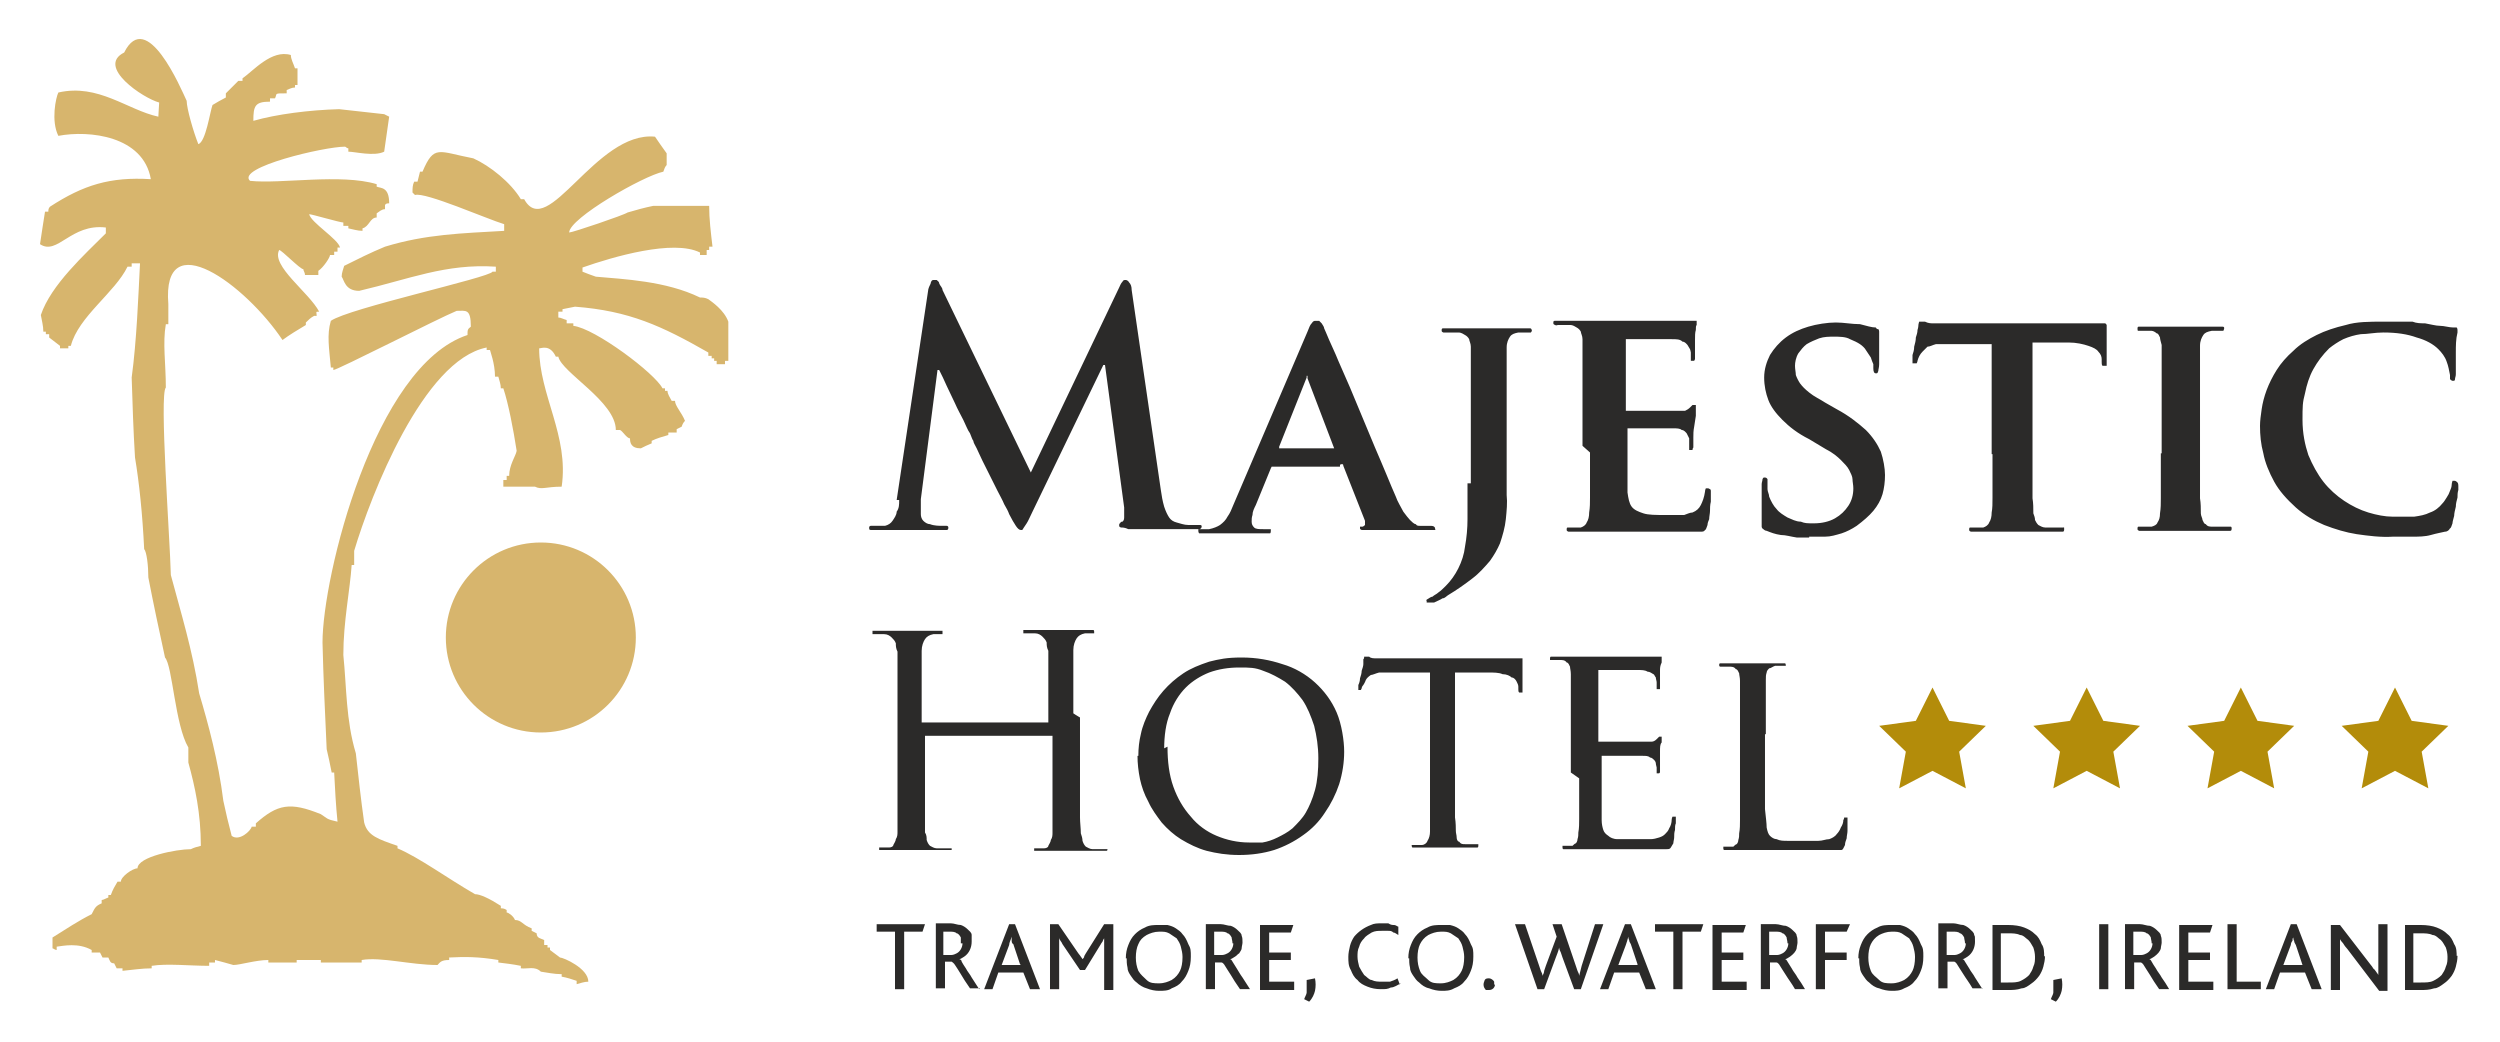 <?xml version="1.0" encoding="UTF-8"?>
<svg xmlns="http://www.w3.org/2000/svg" version="1.1" viewBox="0 0 300 125">
  <defs>
    <style>
      .cls-1 {
        fill: #2b2a29;
      }

      .cls-2 {
        fill: #b38c0a;
      }

      .cls-3 {
        fill: #d7b56d;
        fill-rule: evenodd;
      }
    </style>
  </defs>
  <!-- Generator: Adobe Illustrator 28.6.0, SVG Export Plug-In . SVG Version: 1.2.0 Build 709)  -->
  <g>
    <g id="Layer_1">
      <g id="Layer_1-2" data-name="Layer_1">
        <g>
          <path class="cls-3" d="M69.2,117.7c-.6-.2-1.2-.4-1.8-.5v-.3c-.9,0-1.8-.2-2.5-.3-.7-.7-1.6-.3-2.4-.4v-.3c-1-.2-1.9-.3-2.7-.4v-.3c-2.4-.4-4-.4-5.9-.3v.3c-1,0-1.1.3-1.4.6-3.2,0-6.8-1-9.1-.6v.3h-4.9v-.3h-2.9v.3h-3.4v-.3c-1.5,0-3.4.6-4.2.6-.7-.2-1.4-.4-2.2-.6v.3h-.7v.4c-2.3,0-5.1-.3-6.9,0v.3c-1.2,0-2.4.2-3.5.3v-.3h-.7l-.3-.6c-.5,0-.5-.3-.7-.7h-.7l-.3-.6h-1v-.3c-1.6-.9-3.4-.5-4.2-.4v.4c-.2,0-.4-.2-.5-.2v-1.3c1.6-1,3.1-2,4.7-2.8.4-.8.5-1,1.2-1.3v-.4c.2,0,.5-.2.8-.3v-.3h.3c.2-.6.5-1.1.8-1.6h.4c0-.6,1.4-1.6,2-1.6,0-1.4,4.7-2.3,6.4-2.3.4-.2.8-.3,1.2-.4,0-3.9-.7-7.1-1.5-10v-1.8c-1.6-2.7-1.9-9.8-2.8-10.8-.7-3.2-1.4-6.5-2-9.6,0-1.4-.2-3.1-.5-3.4-.2-4.2-.6-8-1.1-11-.2-3.2-.3-6.5-.4-9.6.6-4.4.8-9.8,1-13.7h-1v.4h-.5c-1.5,3.1-5.9,6-6.8,9.5h-.3v.3h-1v-.3c-.5-.4-.9-.7-1.3-1v-.4h-.4v-.3h-.3c0-.7-.2-1.4-.3-2,1.2-3.6,5.3-7.3,7.8-9.8v-.7c-4.2-.5-5.8,3.4-7.9,2,.2-1.4.4-2.6.6-3.9h.4c0-.2,0-.4.2-.6,4-2.6,7.2-3.6,12.1-3.3-.9-5.2-7.4-5.9-11.1-5.2-.9-1.8-.3-4.6,0-5.2,4.8-1.1,8.3,2.1,12,2.9,0-.4.1-1.4.1-1.7-1.9-.5-7.6-4.3-4.2-6,2.7-5.4,6.8,4.3,7.5,5.8,0,.9.8,3.7,1.4,5.2.9-.3,1.4-3.9,1.7-4.7.5-.3,1-.6,1.6-.9v-.5l1.5-1.5h.5v-.3c1.3-.9,3.5-3.5,5.8-2.8,0,.5.3,1,.5,1.6h.3v2h-.3v.3c-.4,0-.7.2-1,.3v.4c-1.6,0-1.1,0-1.4.6h-.6v.4c-1.8,0-2,.5-2,2.3,2.8-.8,6.7-1.3,10.3-1.4,1.8.2,3.5.4,5.4.6l.6.3c-.2,1.4-.4,2.8-.6,4.2-1.2.6-3.5,0-4.3,0v-.4c-.2,0-.3-.2-.4-.2-2.5,0-13.1,2.5-11.4,4.1,3.7.4,10.9-.9,15.2.4v.3c.5.2,1.5,0,1.5,2-.2,0-.4,0-.5.2v.5c-.4,0-.7.3-1,.5v.5c-.8,0-.9,1.1-1.7,1.3v.3c-.6,0-1.2-.2-1.7-.3v-.3h-.6v-.4c-.4,0-3.8-1-4.1-1,.2,1,3.5,3,3.7,4h-.3v.5h-.4v.4h-.5c0,.3-.8,1.5-1.4,1.9v.5h-1.6c0-.3-.2-.5-.2-.7-.4,0-2.6-2.3-2.9-2.3-1,1.9,3.6,5.1,4.8,7.4-.5,0-.3,0-.3.5h-.3c-.4.2-.7.5-1,.8v.3c-1,.6-2,1.2-2.8,1.8-4.4-6.6-14.5-14.1-13.7-4.3v2.4h-.3c-.4,2.3,0,4.7,0,7.6-.8.8.5,18.2.6,22.5,1.2,4.5,2.6,9,3.4,14.2,1.1,3.7,2.3,8.1,2.9,12.9.3,1.4.6,2.7,1,4.2.9.7,2.3-.6,2.4-1.1h.5v-.4c2.6-2.3,4.1-2.6,7.8-1.1.8.5.6.6,2,.9-.2-2-.3-3.9-.4-5.9h-.3c-.2-1-.4-2-.6-2.8-.2-4.3-.4-8.6-.5-12.8,0-7.9,6.2-33.2,17.4-36.9,0-.6,0-.7.4-1,0-2.2-.6-1.9-1.7-1.9-2.2.9-14.3,7.1-14.8,7.1v-.3h-.3c-.2-2.3-.5-3.9,0-5.6,2.1-1.5,19.1-5.2,19.4-5.9h.4v-.6c-6-.4-10.4,1.5-16.4,2.9-1.7,0-1.8-1.3-2.1-1.7,0-.5.2-.9.3-1.3,1.6-.8,3.2-1.6,4.9-2.3,4.9-1.5,9.2-1.6,14.3-1.9v-.8c-2-.6-9.5-3.9-10.7-3.5l-.3-.3c0-.5,0-.9.2-1.3h.4l.3-1.2h.3c1.4-3.3,1.9-2.4,6.1-1.6,2,.9,4.5,2.9,5.7,4.9h.4c2.8,5.1,8.6-8.2,15.7-7.5.4.6.9,1.3,1.4,2v1.4c-.2.2-.3.5-.4.8-2.4.5-11.3,5.6-11.3,7.3.4,0,6.6-2.1,7-2.4,1-.3,2.1-.6,3.1-.8h6.7c0,1.6.2,3.2.4,4.9h-.4v.4h-.3v.6h-.8v-.3c-3.2-1.6-10.4.5-14.1,1.8v.5c.5.2,1,.4,1.6.6,3.3.3,8.4.5,12.5,2.5.3,0,.6,0,1,.2.4.3,1.9,1.3,2.4,2.7v4.7h-.4v.4h-1v-.4h-.3v-.3h-.3v-.3h-.4v-.4c-5.6-3.2-9.5-5-16-5.5l-1.5.3v.3h-.5v.7c.3,0,.6.2,1,.3v.4h.8v.3c2.6.3,9.8,5.7,10.7,7.5h.3v.3h.3c0,.4.3.8.5,1.2h.4c0,.6.8,1.4,1.2,2.4-.2.2-.3.4-.4.7l-.6.3v.4h-1v.3c-.7.2-1.4.4-2,.7v.3c-.5.2-.9.4-1.3.6-1.2,0-1.3-.7-1.3-1.2-.4,0-.9-.9-1.2-1h-.5c0-3.4-6.5-6.9-6.9-8.8h-.3c-.7-1.5-1.7-1-2-1,0,5.6,3.6,10.5,2.7,16.6-1.9,0-2.4.4-3.2,0h-3.8v-.8h.4v-.5h.3c0-1.3.8-2.4.9-3-.4-2.6-1-5.7-1.6-7.5h-.3c0-.5-.2-1-.3-1.4h-.4c0-1.6-.6-3.1-.6-3.2h-.4v-.3c-7.6,1.5-13.9,17.7-15.9,24.4v1.7h-.3c-.2,3-1,6.8-1,10.8.4,3.9.3,7.8,1.5,11.8.3,2.7.6,5.5,1,8.3.4,1.6,1.7,2,4,2.8v.3c2.6,1.1,6,3.6,9.3,5.5.6,0,1.7.5,3.1,1.4v.3c.2,0,.4,0,.7.2v.3c.2,0,.8.4,1,.9.8,0,.9.6,2,1v.3l.6.3c0,.6.5.6.9.8v.6h.4v.3h.3v.3l1.2.9c.4,0,3.4,1.3,3.4,2.9-.5,0-1,.2-1.4.3h0v-.4ZM76.3,76.5c0,6.3-5.1,11.4-11.4,11.4s-11.4-5.1-11.4-11.4,5.1-11.4,11.4-11.4,11.4,5.1,11.4,11.4h0Z"/>
          <path class="cls-2" d="M231.9,82.5l2,4,4.4.6-3.2,3.1.8,4.4-4-2.1-4,2.1.8-4.4-3.2-3.1,4.4-.6,2-4h0ZM250.4,82.5l2,4,4.4.6-3.2,3.1.8,4.4-4-2.1-4,2.1.8-4.4-3.2-3.1,4.4-.6,2-4h0ZM268.9,82.5l2,4,4.4.6-3.2,3.1.8,4.4-4-2.1-4,2.1.8-4.4-3.2-3.1,4.4-.6,2-4h0ZM287.4,82.5l2,4,4.4.6-3.2,3.1.8,4.4-4-2.1-4,2.1.8-4.4-3.2-3.1,4.4-.6,2-4h0Z"/>
          <path class="cls-1" d="M107.9,60.1c0,.4,0,.9-.3,1.3,0,.4-.3.8-.5,1.1s-.5.5-.9.6c-.3,0-.5,0-.7,0h-1c0,0-.2,0-.2.2,0,.2,0,.3.2.3h9.1c.2,0,.2-.2.2-.3,0,0,0-.2-.2-.2h-.4c-.5,0-1.1,0-1.6-.2-.3,0-.6-.2-.8-.4-.2-.2-.3-.5-.3-.8v-1.8l2-15.5h.2c.3.6.6,1.2.9,1.9l1,2.1c.3.7.7,1.4,1,2s.5,1.2.8,1.6c.2.5.3.8.4.9,0,.2.2.5.4.9.2.4.4.9.7,1.5l.9,1.8c.3.6.6,1.2.9,1.8s.6,1.1.8,1.6c.3.5.5.9.6,1.2.3.6.6,1.1.8,1.4.2.3.4.5.6.5s.2,0,.3-.2c0,0,.2-.3.4-.6.2-.3.4-.8.7-1.4l8.5-17.6h.2l2.3,17.1v1.2c0,.3-.1.4-.2.5-.1,0-.2,0-.3.2,0,0-.1,0-.1.2s0,.2.2.3c.2,0,.5,0,.9.2.8,0,1.7,0,2.5,0h6c.2,0,.3-.2.3-.3s0-.2-.2-.2h-1.4c-.5,0-1-.2-1.4-.3s-.7-.3-.9-.6-.4-.7-.6-1.3c-.2-.7-.3-1.3-.4-2l-3.5-24c0-.4-.1-.7-.3-.9-.1-.2-.3-.3-.4-.3-.2,0-.3,0-.4.2-.2.2-.3.5-.4.7l-10.6,22.2-10.6-21.9c0-.3-.3-.5-.4-.8,0-.2-.2-.3-.3-.4h-.3c-.2,0-.3,0-.4.3,0,.2-.2.4-.3.8l-3.8,25.3h.3ZM160.9,55.7h.2s.1,0,.1.2l2.6,6.6v.5c0,0-.2.2-.3.2-.2,0-.3,0-.3,0v.2c0,0,0,.2.3.2h8.3c.3,0,.4,0,.4,0,0,0,.1,0,0-.2,0-.2-.2-.3-.5-.3h-1.3c-.2,0-.4,0-.5-.2-.2,0-.5-.3-.7-.5s-.5-.6-.8-1c-.3-.6-.7-1.2-.9-1.8-.3-.7-.7-1.6-1.1-2.6-.4-1-.9-2.1-1.4-3.3s-1-2.4-1.5-3.6c-.5-1.2-1-2.4-1.5-3.6l-1.4-3.2c-.4-1-.8-1.8-1.1-2.5s-.5-1.2-.6-1.4c0-.2-.2-.4-.3-.6,0,0-.2-.2-.3-.3-.1,0-.3,0-.4,0-.2,0-.3,0-.5.3-.2.2-.3.5-.5,1l-8.9,20.8c-.2.5-.4,1-.7,1.4-.2.4-.5.7-.9,1-.3.2-.8.4-1.3.5h-1q-.2,0-.3,0v.2c0,0,0,.2.1.3h8.5s.1,0,.1-.3v-.2s-.2,0-.4,0h-.5c-.5,0-.9,0-1.1-.2-.2-.2-.3-.4-.3-.7s0-.5.1-.8c0-.4.2-.8.4-1.2l1.8-4.4s0,0,.1-.2h8.2v-.2ZM153.6,53.8h-.1v-.2l3.3-8.3v-.2s0,0,.1,0h0v.3l3.2,8.4h0q0,0-.1,0h-6.6.2ZM176.1,58v4.3c0,1.1-.1,2.2-.3,3.3-.1.9-.4,1.8-.8,2.6-.4.8-.9,1.5-1.5,2.1-.3.3-.6.6-.9.8-.2.2-.5.3-.7.5-.2,0-.4.2-.6.3-.1,0-.2.2-.1.2v.2h.5c.1,0,.3,0,.4,0,.4-.2.7-.3,1-.5.3,0,.5-.3.7-.4,1-.6,2-1.3,2.9-2,.8-.6,1.5-1.4,2.1-2.1.5-.7.9-1.4,1.2-2.1.3-.9.6-1.9.7-2.9.1-1,.2-2,.1-2.9v-17.7c0-.6.2-1,.4-1.3s.5-.4,1-.5h1.5s.2-.2.1-.3c0,0,0-.2-.2-.2h-10.4c-.1,0-.2,0-.2.2s0,.2.2.3h1.8c.4,0,.6.2.8.3s.4.3.5.5c0,.2.2.5.2.9v16.4h-.4ZM190.8,54.4v5.3c0,.6,0,1.2-.1,1.8,0,.5-.1.9-.3,1.2-.1.3-.4.5-.7.6h-1.2c-.2,0-.4,0-.4,0,0,0-.1,0-.1.2s0,.2.2.3h15.9c.2,0,.4,0,.5-.2.1,0,.2-.3.3-.6,0-.2.1-.5.2-.7,0-.3.1-.7.1-1s0-.7.1-1.1v-1.3c0-.2-.1-.2-.3-.3,0,0-.2,0-.3,0,0,0-.1.2-.1.4-.1.7-.3,1.2-.5,1.6-.2.4-.5.7-1,.9-.3,0-.7.2-1,.3-.4,0-.8,0-1.2,0h-1c-1.2,0-2.1,0-2.7-.2s-1.1-.4-1.4-.8c-.3-.4-.4-1-.5-1.7v-7.7s0,0,.2,0h5.3c.4,0,.8,0,1,.2.3,0,.5.3.6.4.1.2.2.4.3.6v1.4h.2c.1,0,.2,0,.2,0,0,0,0-.2.1-.3v-1.2c0-.4,0-.8.1-1.3l.2-1.3v-1.3s-.1,0-.2,0-.1,0-.2,0c0,0-.2.2-.3.3-.2.2-.4.3-.6.4-.3,0-.7,0-1,0h-5.9s-.2,0-.2,0v-8.6h5.5c.6,0,1,0,1.3.3.3,0,.5.3.6.4.1.2.2.3.3.5,0,0,.1.3.1.4v1s.1,0,.2,0c0,0,.2,0,.2,0,0,0,0,0,.1-.2v-2.3c0-.5,0-.9.1-1.2,0-.3,0-.5.1-.6v-.5h-17c-.1,0-.2,0-.2.2s0,.2.2.3.2,0,.4,0h1.4c.4,0,.6.2.8.3s.4.3.5.5c0,.2.2.5.2.9v12.8l.9.8ZM217.1,64.4h1.9c.7,0,1.3-.2,2-.4.6-.2,1.2-.5,1.8-.9.8-.6,1.5-1.2,2-1.8s.9-1.3,1.1-2c.2-.7.3-1.5.3-2.3s-.2-1.9-.5-2.8c-.4-.9-1-1.8-1.8-2.6-.9-.8-2-1.7-3.5-2.5l-1.4-.8c-.6-.4-1.3-.7-1.9-1.2-.5-.4-.8-.7-1.1-1.1-.2-.3-.4-.7-.5-1,0-.3-.1-.7-.1-1.1s.1-1,.4-1.5c.3-.4.6-.8,1-1.1.5-.3,1-.5,1.5-.7.6-.2,1.2-.2,1.8-.2s1.4,0,1.9.3c.5.2.9.4,1.2.6.3.2.6.5.7.7.2.3.4.6.6.9.1.3.2.6.3.8v.5c0,.4.1.6.3.6s.2,0,.3-.3c0-.2.1-.4.1-.8v-3.9c0,0,0-.2-.1-.3-.1,0-.2,0-.3-.2-.5,0-1.1-.2-1.9-.4-1,0-1.9-.2-2.9-.2s-2.3.2-3.3.5-1.9.7-2.7,1.3-1.4,1.3-1.9,2.1c-.4.8-.7,1.7-.7,2.7s.2,1.9.5,2.7.9,1.6,1.7,2.4c.8.8,1.8,1.6,3.2,2.3l2,1.2c.8.4,1.4.9,1.8,1.3s.8.8,1,1.2.4.8.4,1.1.1.7.1,1.1c0,.8-.2,1.5-.6,2.1-.4.6-.9,1.1-1.6,1.5-.7.4-1.6.6-2.5.6s-1.1,0-1.6-.2c-.6,0-1.1-.3-1.6-.5-.5-.3-1-.6-1.3-1-.4-.4-.7-1-.9-1.5,0-.3-.2-.6-.2-.9v-1.2c0,0-.1-.2-.3-.2s-.2,0-.3.2c0,.2-.1.4-.1.6v5.1c0,0,0,.2.2.3,0,0,.2.2.4.2.5.2,1,.4,1.7.5.6,0,1.2.2,1.9.3h2-.5ZM239.1,54.4v5.3c0,.7,0,1.3-.1,1.8,0,.5-.1.9-.3,1.2-.1.3-.4.5-.7.6h-1.2c-.2,0-.4,0-.4,0,0,0-.1,0-.1.2s0,.2.2.3h11c.1,0,.2,0,.2-.3s0-.2-.1-.2c0,0-.2,0-.4,0h-1.8c-.3,0-.6-.2-.8-.3-.2-.2-.3-.4-.4-.6,0-.3-.1-.5-.2-.8,0-.6,0-1.2-.1-1.8v-18.7h4.3c1,0,1.8.2,2.4.4.6.2,1,.4,1.2.7.3.3.4.6.4.9v.3c0,.2,0,.4.1.5,0,0,.1,0,.3,0,0,0,.2,0,.2,0v-4.9c0,0-.1-.2-.2-.2h-.3c-.2,0-.4,0-.6,0-.3,0-.6,0-.9,0h-17.1c-.6,0-1.1,0-1.7,0-.3,0-.6,0-1-.2-.2,0-.4,0-.5,0,0,0-.2,0-.2,0s-.1.3-.1.5c0,0,0,.2-.1.5,0,.3-.1.6-.2.9,0,.4-.1.7-.2,1.1,0,.4-.1.7-.2,1v1s.1,0,.2,0,.2,0,.3,0c0,0,.1-.2.1-.3.1-.4.3-.8.6-1.1.2-.2.4-.4.6-.6.3,0,.6-.2,1-.3.4,0,1,0,1.6,0h5.1c0,0,0,13.2,0,13.2h.1ZM259.3,54.4v5.4c0,.6,0,1.2-.1,1.8,0,.5-.1.8-.3,1.1-.1.3-.4.4-.7.5h-1.2c-.2,0-.4,0-.4,0,0,0-.1,0-.1.2s0,.2.2.3h10.9c.1,0,.2,0,.2-.3,0,0,0-.2-.1-.2,0,0-.2,0-.4,0h-1.8c-.3,0-.6,0-.8-.3-.2,0-.3-.3-.4-.5,0-.2-.2-.5-.2-.8,0-.6,0-1.2-.1-1.8v-18.3c0-.6.2-1,.4-1.3.2-.3.5-.4,1-.5.3,0,.7,0,1,0h.4s.1-.2.1-.3,0-.2-.2-.2h-10c-.1,0-.2,0-.2.2s0,.3.1.3h1c.2,0,.4,0,.6,0,.2,0,.5.2.6.3.2,0,.3.3.4.5,0,.2.1.5.2.9v12.7h0v.3ZM287.2,64.4h2.3c.7,0,1.5,0,2.2-.2s1.3-.3,1.7-.4c.3,0,.5-.2.6-.4.1,0,.2-.3.3-.6,0-.2.1-.5.2-.9,0-.3.1-.7.2-1.1,0-.4.1-.7.2-1.1,0-.3,0-.6.1-.9v-.5c0,0,0-.3-.1-.4,0,0-.2-.2-.3-.2s-.2,0-.3,0c0,0-.1.3-.1.5s-.1.5-.2.7c-.1.3-.2.5-.4.8-.2.3-.3.5-.5.7-.4.5-.9.9-1.5,1.1-.6.3-1.2.4-1.9.5-.9,0-1.7,0-2.6,0s-1.9-.2-2.9-.5-2-.8-2.9-1.4c-.9-.6-1.8-1.4-2.5-2.3-.7-.9-1.3-2-1.8-3.2-.4-1.2-.7-2.6-.7-4.2s0-2.1.3-3.2c.2-1,.5-2,1-2.9s1.1-1.7,1.9-2.5c.5-.4,1.1-.8,1.7-1.1.7-.3,1.4-.5,2.1-.6.8,0,1.7-.2,2.7-.2,1.6,0,2.9.2,4,.6,1.1.3,2,.8,2.6,1.4.4.4.8.9,1,1.5.2.5.3,1.1.4,1.6v.5c0,0,.2.2.3.2.2,0,.3,0,.3-.2s.1-.3.1-.6v-2.6c0-.8,0-1.6.2-2.4v-.3s0-.2-.1-.3c0,0-.2,0-.4,0-.5,0-1.1-.2-1.6-.2s-1.2-.2-1.8-.3c-.5,0-1,0-1.5-.2-.5,0-1,0-1.6,0h-1.9c-1.7,0-3.2,0-4.5.4-1.3.3-2.5.7-3.5,1.2s-2,1.1-2.8,1.9c-.8.7-1.5,1.5-2,2.3s-.9,1.6-1.2,2.4c-.3.8-.5,1.6-.6,2.3s-.2,1.4-.2,2c0,1.1.1,2.2.4,3.3.2,1.1.7,2.3,1.3,3.4.6,1.1,1.5,2.1,2.6,3.1,1,.9,2.2,1.6,3.4,2.1,1.3.5,2.6.9,3.9,1.1,1.4.2,2.9.4,4.4.3h0ZM128.8,85.6v-7.6c0-.6.2-1.1.4-1.4s.5-.5,1-.6h1.1v-.2s0-.2-.1-.2h-8.4s0,0,0,.2v.2h1.4c.4,0,.7.2.9.4s.4.4.5.7c0,.3,0,.6.2,1v8.6h-15.2v-8.6c0-.6.2-1.1.4-1.4.2-.3.5-.5,1-.6h1.1v-.2s0-.2,0-.2h-8.4s0,0,0,.2v.2h1.4c.4,0,.7.2.9.4s.4.4.5.7c0,.3,0,.6.2,1v19.7c0,.8,0,1.4,0,1.9,0,.3,0,.6-.2.9,0,.2-.2.5-.3.7,0,.2-.3.3-.5.3s-.3,0-.5,0h-.7c0,.2,0,.3,0,.3h8.3c.5,0,.3,0,.4,0,0,0,0,0,0-.2h0c0,0,0,0-.2,0h-1c-.2,0-.4,0-.6,0-.3,0-.6-.2-.8-.3-.2-.2-.3-.4-.4-.7,0-.3,0-.6-.2-.9,0-.6,0-1.3,0-1.9v-9.7h15.3v9.7c0,.8,0,1.4,0,1.9,0,.3,0,.6-.2.9,0,.2-.2.5-.3.7,0,.2-.3.3-.5.3s-.4,0-.5,0h-.7c0,.2,0,.3,0,.3h8.3c.5,0,.3,0,.4,0,0,0,.1,0,.1-.2h0c0,0-.1,0-.2,0h-1c-.2,0-.4,0-.6,0-.3,0-.6-.2-.8-.3-.2-.2-.3-.4-.4-.7,0-.3-.1-.6-.2-.9,0-.6-.1-1.3-.1-1.9v-12h0l-.5-.3ZM136.5,90.7c0,.9.1,1.8.3,2.8.2.9.5,1.8,1,2.7.4.9,1,1.7,1.6,2.5.7.8,1.5,1.5,2.3,2,1,.6,2,1.1,3.1,1.4,1.2.3,2.4.5,3.9.5s2.9-.2,4.2-.6c1.2-.4,2.4-1,3.5-1.8,1-.7,1.9-1.6,2.6-2.7.7-1,1.3-2.2,1.7-3.4.4-1.3.6-2.6.6-3.9s-.3-3.3-.9-4.7c-.6-1.4-1.5-2.6-2.6-3.6s-2.5-1.8-3.9-2.2c-1.5-.5-3.1-.8-4.9-.8s-2.7.2-3.9.5c-1.2.4-2.2.8-3.1,1.4-.9.6-1.7,1.3-2.4,2.1-.7.8-1.2,1.6-1.7,2.5-.4.8-.8,1.7-1,2.7-.2.8-.3,1.7-.3,2.6h-.1ZM139.7,89.9c0-1.6.2-3.1.7-4.3.4-1.2,1.1-2.3,1.9-3.1.8-.8,1.8-1.4,2.8-1.8,1.1-.4,2.3-.6,3.6-.6s1.9,0,2.9.4c.9.3,1.8.8,2.6,1.3.8.6,1.5,1.4,2.1,2.2.6.9,1,1.9,1.4,3.1.3,1.2.5,2.5.5,3.9s-.1,2.7-.4,3.8c-.3,1.1-.7,2-1.1,2.7-.4.7-1,1.3-1.6,1.9-.6.5-1.2.8-1.8,1.1-.6.3-1.2.5-1.8.6-.5,0-1.1,0-1.6,0-1.4,0-2.7-.3-3.9-.8s-2.3-1.3-3.1-2.3c-.9-1-1.6-2.2-2.1-3.6s-.7-3-.7-4.8h0l-.4.2ZM174.6,80.7h3.9c.7,0,1.4,0,1.8.2.5,0,.9.2,1.1.4.3,0,.5.3.6.5s.2.4.2.6v.3c0,.2,0,.3.1.4,0,0,0,0,.2,0h.2v-4.1s0,0-.1,0h-.3c-.2,0-.4,0-.6,0h-16.5c-.4,0-.7,0-.9-.2-.1,0-.3,0-.5,0h-.1c0,0,0,.3-.1.3v.6c0,.2-.1.5-.2.8,0,.3-.1.6-.2.9,0,.3-.1.6-.2.8v.6h.3s0,0,.1-.2c0,0,0-.2.2-.4,0,0,.2-.3.3-.6.1-.2.3-.4.6-.6.2,0,.6-.2,1-.3.4,0,.9,0,1.6,0h4.5v19.1c0,.4-.1.8-.3,1.1-.1.3-.4.5-.7.5s-.3,0-.5,0h-.7c0,0,0,.3.1.3h7.4c.4,0,.3,0,.4,0,0,0,.1,0,.1-.2v-.2h-1.6c-.3,0-.5,0-.7-.3-.2,0-.3-.3-.3-.5,0-.3-.1-.5-.1-.8s0-1-.1-1.6v-17.6h0v.2ZM189.5,93.4v4.9c0,.5,0,1.1-.1,1.6,0,.3,0,.5-.1.8,0,.2-.1.4-.2.5-.1,0-.3.2-.4.3h-1.2v.2s0,.2.1.2h8.4c.9,0,1.9,0,3.1,0h.9c.2,0,.4,0,.5-.2s.2-.3.3-.5c0-.2.1-.5.1-.7,0-.3,0-.6.1-.9,0-.3,0-.6.1-.8v-.8s0,0-.2,0h-.2c0,0-.1.2-.1.4,0,.3-.1.7-.3,1-.1.3-.3.5-.5.7s-.4.3-.7.4-.7.2-1,.2h-4c-.5,0-.9-.2-1.1-.4-.3-.2-.5-.4-.6-.7-.1-.3-.2-.7-.2-1.2v-7.7h0q0,0,.2,0h4.7c.4,0,.7,0,.9.2.2,0,.4.2.5.3,0,0,.2.2.2.4s.1.4.1.5v.7h.2c.1,0,.2,0,.2-.2v-2.4c0-.5,0-.9.2-1.1v-.7h-.1s-.1,0-.2,0l-.3.3c-.2.2-.4.3-.6.3s-.5,0-.9,0h-5.5v-8.6h4.6c.6,0,1,0,1.3.2.3,0,.5.2.7.3.1,0,.2.3.3.4,0,.2.1.4.1.6v.8h.2s.1,0,.2,0v-2.2c0-.3,0-.6.2-1v-.7h-13.3s-.1,0-.1.2v.2h1.2c.3,0,.6,0,.8.3.2,0,.3.3.4.5,0,.2.1.5.1.9v11.8h0l1,.7ZM211.9,88.1v-6.5c0-.4,0-.6.1-.9,0-.2.2-.4.3-.5.2,0,.4-.2.7-.3h1.3c0,0,0-.3-.1-.3h-7.8s-.1,0-.1.2.1.2.2.2h1c.3,0,.6,0,.8.3.2,0,.3.3.4.5,0,.2.1.5.1.9v16.7c0,.5,0,1.1-.1,1.6,0,.3,0,.5-.1.8,0,.2-.1.4-.2.5-.1,0-.3.2-.4.3h-1.2v.2s0,.2.1.2h12.4c1.1,0,.7,0,1,0s.4,0,.6,0c.1,0,.2,0,.3-.2,0,0,.1-.2.2-.4,0-.3.1-.5.2-.8,0-.3.1-.6.1-.9v-1.6s0,0-.2,0c0,0-.2,0-.2,0,0,0,0,.2-.1.3,0,.3-.1.6-.3.9-.1.3-.3.6-.5.8-.2.3-.6.5-.9.6-.4,0-.8.2-1.3.2h-3.6c-.6,0-1,0-1.4-.2-.3,0-.6-.2-.8-.4-.2-.2-.3-.5-.4-1,0-.5-.1-1.2-.2-2.2v-9h0ZM111,110.9h-5.8v.9h2.2v6.9h1.1v-6.9h2.2l.3-.9h0ZM117.5,118.7l-.9-1.4c-.2-.4-.5-.7-.7-1.1-.2-.3-.4-.6-.5-.8,0-.2-.2-.3-.3-.3h0c.2,0,.4-.2.6-.3.6-.4.9-1.1.9-1.8s0-.6,0-.8c0-.3-.3-.5-.5-.7s-.5-.4-.8-.5c-.4,0-.8-.2-1.2-.2h-1.8v7.8h1.1v-3.2h.8c0,0,.3.2.4.4.2.3.4.6.7,1.1.3.5.6,1,1.1,1.7h1.2ZM115.5,113.2c0,.5-.3,1-.7,1.2s-.5.2-.8.2h-.8v-2.8h.7c.4,0,.7,0,.9.2.2,0,.4.3.5.5,0,.2,0,.4,0,.7h.1ZM124.8,118.7l-3-7.8h-.7l-3,7.8h1l.7-2h3l.8,2h1.2ZM122.5,115.8h-2.3l.9-2.4c0-.3.2-.6.3-1h0c0,0,0,.3,0,.4,0,.2,0,.4.2.5l.8,2.4h0ZM133.6,118.7v-7.8h-1.1l-2.2,3.5c-.1.2-.2.3-.2.4s-.1.2-.2.3h0c0,0-.1-.2-.2-.3,0,0-.2-.3-.3-.4l-2.4-3.5h-1v7.8h1.1v-6.2h0c0,.3.3.5.4.8l2.1,3.1h.6l1.9-3.1c0,0,.1-.2.2-.3,0,0,.1-.3.2-.4h0v6.2h1.1ZM135.2,114.9c0,.4,0,.8.1,1.2,0,.4.2.7.4,1s.4.6.7.8c.3.3.8.6,1.2.7.5.2,1,.3,1.5.3s1.1,0,1.5-.3c.5-.2.9-.4,1.2-.8.4-.4.6-.8.8-1.3s.3-1,.3-1.7,0-1-.3-1.5c-.2-.5-.4-.9-.7-1.2-.2-.3-.5-.5-.8-.7s-.6-.3-1-.4c-.4,0-.8,0-1.1,0-.5,0-1.1,0-1.6.3-.5.2-.9.5-1.2.8-.4.4-.6.8-.8,1.3s-.3,1-.3,1.6h.1ZM141.9,114.9c0,.6-.1,1.2-.3,1.6s-.5.8-1,1.1c-.4.2-.9.4-1.5.4s-1.1,0-1.5-.4-.7-.6-1-1.1c-.2-.5-.3-1-.3-1.6s.1-1.2.3-1.6c.2-.5.5-.8,1-1.1.4-.2.9-.4,1.5-.4s.8,0,1.2.2c.3.2.6.4.9.6.2.3.4.6.5,1s.2.8.2,1.2h0ZM150,118.7l-.9-1.4c-.3-.4-.5-.8-.7-1.1-.2-.3-.3-.5-.5-.8-.1-.2-.2-.3-.3-.3h0c.2,0,.4-.2.6-.3s.3-.3.5-.4c.1-.2.3-.4.3-.6s.1-.5.1-.7c0-.3,0-.6-.1-.8,0-.3-.3-.5-.5-.7s-.5-.4-.8-.5c-.4,0-.8-.2-1.2-.2h-1.8v7.8h1.1v-3.2h.8c.1,0,.3.2.4.4s.4.6.7,1.1.6,1,1.1,1.7h1.2,0ZM148,113.2c0,.5-.3,1-.7,1.2s-.5.2-.8.2h-.8v-2.8h.7c.4,0,.7,0,.9.2.2,0,.4.3.5.5,0,.2.1.4.1.7h.1ZM155.3,118.7v-.9h-3v-2.6h2.6v-.9h-2.6v-2.4h2.6l.3-.9h-4v7.8h4.1ZM157.8,117.4l-1,.2v1.5c0,.2-.2.5-.3.8l.6.3c.4-.4.6-.9.7-1.3.1-.5.1-1,0-1.5h0ZM168,118.2l-.3-.8c-.3.2-.6.3-.9.4-.3,0-.6,0-1,0s-.8,0-1.2-.2c-.3,0-.6-.4-.9-.6-.2-.3-.4-.6-.6-1-.1-.4-.2-.8-.2-1.2s0-.8.2-1.2c.1-.4.3-.7.6-1,.2-.3.6-.5.9-.7.4-.2.8-.2,1.2-.2h.8c.2,0,.4,0,.6.2.2,0,.4.2.6.3v-1c-.1,0-.3-.2-.5-.2s-.4,0-.7-.2h-.8c-.5,0-.9,0-1.3.2-.8.3-1.5.8-2,1.4-.2.3-.4.7-.5,1.1s-.2.9-.2,1.3c0,.6,0,1.1.3,1.6.2.5.4.9.8,1.2.3.4.7.6,1.2.8.5.2,1,.3,1.6.3s.8,0,1.2-.2c.4,0,.8-.3,1.2-.5h-.1ZM169.1,114.9c0,.4,0,.8.1,1.2,0,.4.2.7.4,1s.4.6.7.8c.3.3.7.6,1.2.7.5.2,1,.3,1.5.3s1,0,1.5-.3c.5-.2.9-.4,1.2-.8.4-.4.6-.8.8-1.3s.3-1,.3-1.7,0-1-.3-1.5c-.2-.5-.4-.9-.7-1.2-.2-.3-.5-.5-.8-.7s-.6-.3-1-.4c-.4,0-.8,0-1.1,0-.5,0-1.1,0-1.6.3-.5.2-.9.5-1.2.8-.4.4-.6.8-.8,1.3s-.3,1-.3,1.6h.1ZM175.7,114.9c0,.6-.1,1.2-.3,1.6s-.5.8-1,1.1c-.4.2-.9.4-1.5.4s-1.1,0-1.5-.4-.8-.6-1-1.1-.3-1-.3-1.6.1-1.2.3-1.6.5-.8,1-1.1c.4-.2.9-.4,1.5-.4s.8,0,1.2.2c.3.2.6.4.9.6.2.3.4.6.5,1s.2.8.2,1.2h0ZM179.3,118.2v-.4c-.1-.2-.4-.4-.6-.4-.3,0-.5,0-.6.4-.1.2-.1.5,0,.7,0,0,.1.2.2.3h.4c.4,0,.7-.3.7-.7h0ZM192.5,110.9h-1.1l-1.6,5c-.1.4-.2.8-.3,1.2h0c0-.2-.1-.4-.2-.6l-.2-.6-1.7-5h-1.1l.5,1.5-1.3,3.5-.2.6c0,.2-.1.4-.2.6h0c0-.2-.1-.4-.2-.6l-.2-.6-1.7-5h-1.2l2.7,7.8h.8l1.4-3.8c.1-.3.3-.7.4-1.2h0c0,.2.1.4.2.6l.2.6,1.4,3.8h.8l2.7-7.8h.1ZM198.7,118.7l-3-7.8h-.7l-3,7.8h1l.7-2h3l.8,2h1.2ZM196.5,115.8h-2.3l.9-2.4c.1-.3.2-.6.3-1h0c0,0,0,.3.1.4,0,.2.1.3.2.5l.8,2.4h0ZM204.4,110.9h-5.8v.9h2.2v6.9h1.1v-6.9h2.2l.3-.9ZM209.6,118.7v-.9h-3v-2.6h2.6v-.9h-2.6v-2.4h2.6l.3-.9h-4v7.8h4.1ZM216.6,118.7c-.3-.5-.6-1-.9-1.4-.2-.4-.5-.7-.7-1.1-.2-.3-.3-.5-.5-.8-.1-.2-.2-.3-.3-.3h0c.2,0,.4-.2.6-.3.4-.3.7-.6.8-1,0-.2.1-.5.1-.7,0-.3,0-.6-.1-.8,0-.3-.3-.5-.5-.7s-.5-.4-.8-.5c-.4,0-.8-.2-1.2-.2h-1.8v7.8h1.1v-3.2h.8c.1,0,.3.2.4.4s.4.6.7,1.1.7,1,1.1,1.7h1.2,0ZM214.6,113.2c0,.5-.3,1-.7,1.2s-.5.2-.8.2h-.8v-2.8h.7c.4,0,.7,0,.9.2.2,0,.4.3.5.5,0,.2.1.4.1.7h.1ZM221.9,110.9h-4v7.8h1.1v-3.5h2.6v-.9h-2.6v-2.5h2.6l.4-.9h-.1ZM223.1,114.9c0,.4,0,.8.1,1.2,0,.4.2.7.4,1s.4.6.7.8c.3.3.7.6,1.2.7.5.2,1,.3,1.5.3s1,0,1.5-.3c.5-.2.9-.4,1.2-.8.4-.4.6-.8.8-1.3s.3-1,.3-1.7,0-1-.3-1.5c-.2-.5-.4-.9-.7-1.2-.2-.3-.5-.5-.8-.7s-.6-.3-1-.4c-.4,0-.8,0-1.1,0-.5,0-1.1,0-1.6.3-.5.2-.9.5-1.2.8-.4.4-.6.8-.8,1.3s-.3,1-.3,1.6h.1ZM229.8,114.9c0,.6-.1,1.2-.3,1.6s-.5.8-1,1.1c-.4.2-.9.4-1.5.4s-1.1,0-1.5-.4-.8-.6-1-1.1-.3-1-.3-1.6.1-1.2.3-1.6.5-.8,1-1.1c.4-.2.9-.4,1.5-.4s.8,0,1.2.2c.3.2.6.4.9.6.2.3.4.6.5,1s.2.8.2,1.2h0ZM237.9,118.7l-.9-1.4c-.2-.4-.5-.7-.7-1.1-.2-.3-.3-.5-.5-.8-.1-.2-.2-.3-.3-.3h0c.2,0,.4-.2.6-.3.6-.4.9-1.1.9-1.8s0-.6-.1-.8c0-.3-.3-.5-.5-.7s-.5-.4-.8-.5c-.4,0-.8-.2-1.2-.2h-1.8v7.8h1.1v-3.2h.8c.1,0,.3.2.4.4s.4.6.7,1.1.7,1,1.1,1.7h1.2ZM235.9,113.2c0,.5-.3,1-.7,1.2s-.5.2-.8.2h-.8v-2.8h.7c.4,0,.7,0,.9.2.2,0,.4.3.5.5,0,.2.1.4.1.7h.1ZM245.3,114.8c0-.5,0-1.1-.3-1.5-.2-.5-.4-.9-.8-1.2-.4-.4-.8-.6-1.3-.8-.5-.2-1.2-.3-1.9-.3h-1.9v7.8h1.9c.5,0,1,0,1.6-.2.4,0,.8-.3,1.2-.6.3-.2.6-.5.9-.9.2-.3.4-.7.5-1.1s.2-.8.2-1.3h0ZM244.2,114.8c0,.4,0,.8-.2,1.2-.1.4-.3.7-.5,1-.3.3-.6.5-1,.7s-.9.2-1.5.2h-.9v-5.9h.9c.5,0,1,0,1.4.2.4,0,.7.4,1,.6.3.3.4.6.6.9.1.3.2.7.2,1.1h0ZM247.4,117.4l-1,.2v1.5c0,.2-.2.5-.3.8l.6.3c.4-.4.6-.9.7-1.3.1-.5.1-1,0-1.5h0ZM253,118.7v-7.8h-1.1v7.8h1.1ZM260.3,118.7c-.3-.5-.6-1-.9-1.4-.2-.4-.5-.7-.7-1.1-.2-.3-.4-.6-.5-.8s-.2-.3-.3-.3h0c.2,0,.4-.2.6-.3.4-.3.7-.6.8-1,0-.2.1-.5.1-.7,0-.3,0-.6-.1-.8,0-.3-.3-.5-.5-.7s-.5-.4-.8-.5c-.4,0-.8-.2-1.2-.2h-1.8v7.8h1.1v-3.2h.8c.1,0,.3.2.4.4s.4.6.7,1.1c.3.5.6,1,1.1,1.7h1.2ZM258.3,113.2c0,.5-.3,1-.7,1.2s-.5.2-.8.2h-.8v-2.8h.7c.4,0,.7,0,.9.2.2,0,.4.3.5.5,0,.2.1.4.1.7h.1ZM265.6,118.7v-.9h-3v-2.6h2.6v-.9h-2.6v-2.4h2.6l.3-.9h-4v7.8h4.1ZM271.3,118.7v-.9h-2.9v-6.9h-1.1v7.8h4ZM278.6,118.7l-3-7.8h-.7l-3,7.8h1l.7-2h3l.8,2h1.2ZM276.3,115.8h-2.3l.9-2.4c0-.2.1-.4.2-.5,0-.2,0-.3.1-.4h0c0,0,0,.3.1.4,0,.2.1.3.2.5l.8,2.4h0ZM286.5,118.7v-7.8h-1.1v6.1h0c0,0-.1-.2-.2-.3,0,0-.2-.3-.3-.4-.1,0-.2-.3-.4-.5l-3.7-4.8h-1.1v7.8h1.1v-6.1h0c0,0,.1.2.2.3,0,0,.2.2.3.4,0,0,.2.3.4.5l3.8,5h1v-.2ZM294.8,114.8c0-.5,0-1.1-.3-1.5-.2-.5-.4-.9-.8-1.2-.4-.4-.8-.6-1.3-.8-.5-.2-1.2-.3-1.9-.3h-1.9v7.8h1.9c.5,0,1,0,1.6-.2.4,0,.8-.3,1.2-.6.3-.2.6-.5.9-.9.2-.3.4-.7.5-1.1s.2-.8.2-1.3h-.1ZM293.7,114.8c0,.4,0,.8-.2,1.2-.1.4-.3.7-.5,1-.3.3-.6.5-1,.7s-.9.2-1.5.2h-.9v-5.9h.9c.5,0,1,0,1.4.2.4,0,.7.4,1,.6.3.3.4.6.6.9.1.3.2.7.2,1.1h0Z"/>
        </g>
      </g>
    </g>
  </g>
</svg>
